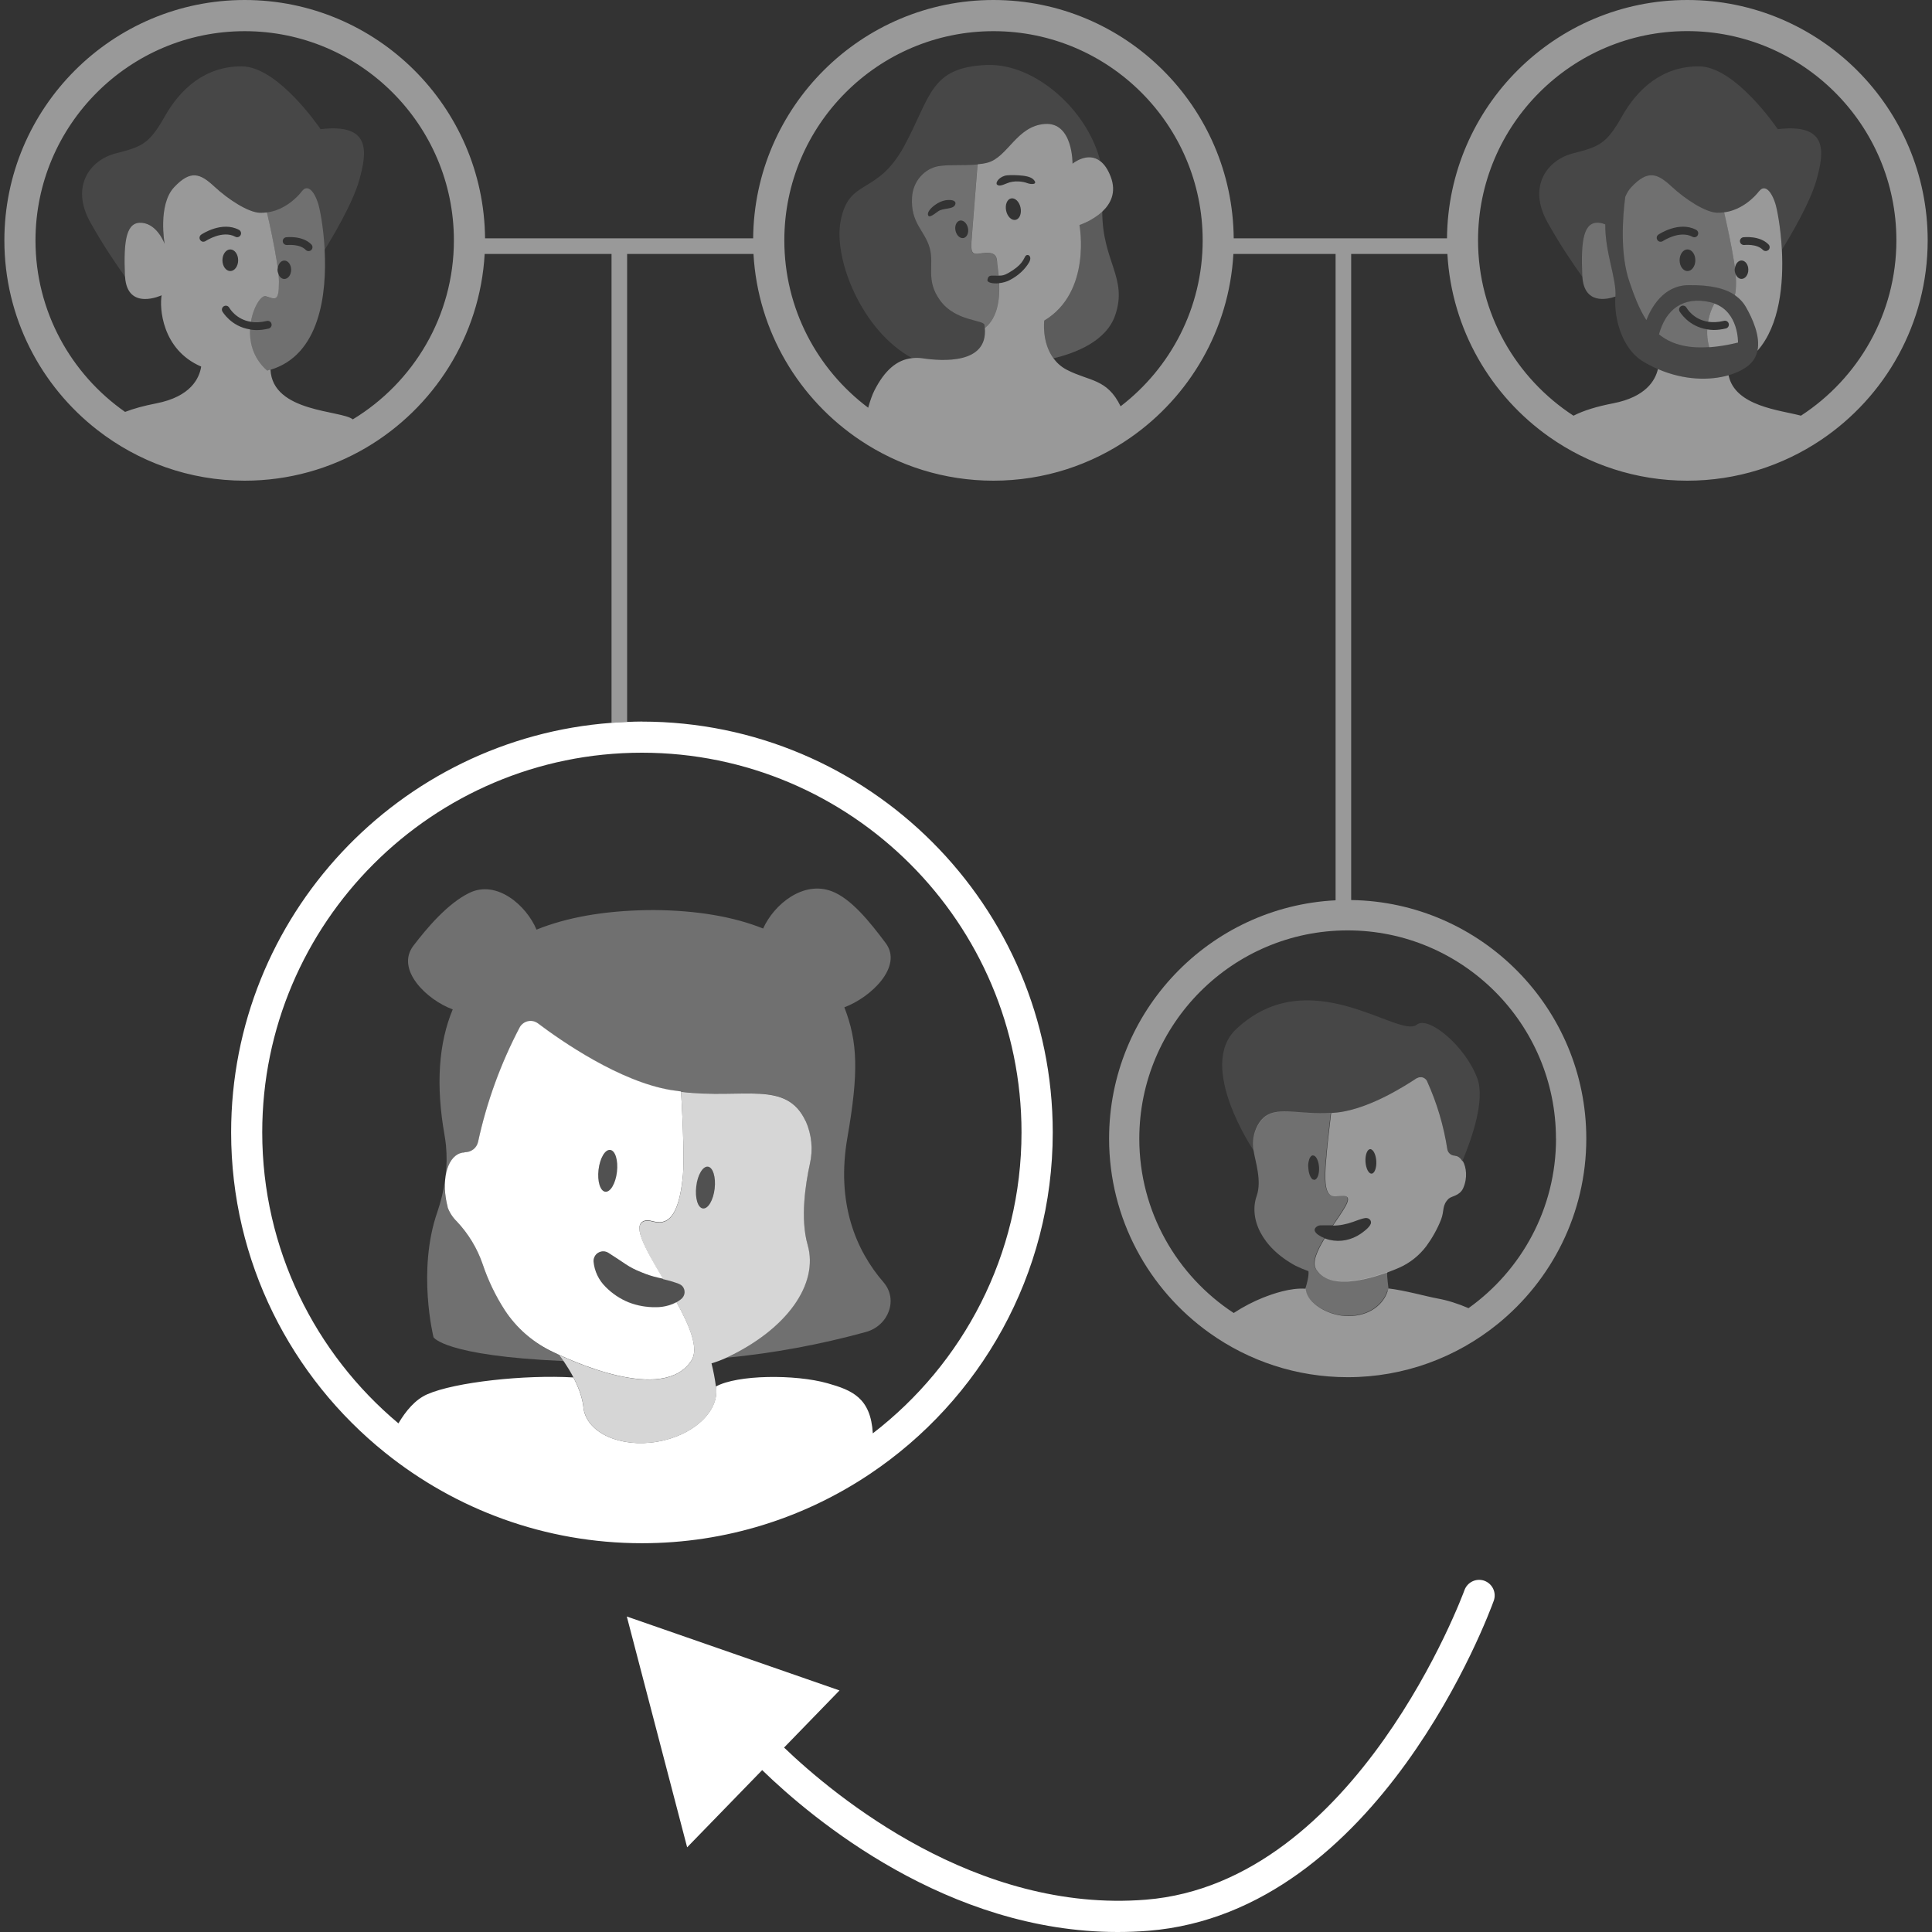 <svg viewBox="0 0 300 300" xmlns="http://www.w3.org/2000/svg"><rect x="0" y="0" width="300" height="300" fill="#333333" stroke="none"/><g fill="#fff"><path d="m 153.25 10.09 c -8.9 .35 -8.67 4.92 -12.88 12.65 -4.22 7.73 -8.55 4.8 -9.84 11.59 -1.13 5.97 3.34 17.08 11.11 21.28 .49 -.05 1 -.06 1.54 .02 3.1 .45 10.21 .96 9.73 -4.68 -.02 -.18 -.02 -.35 -.05 -.55 -.31 -.78 -4.53 -.55 -6.87 -3.75 s -.86 -5.47 -1.64 -8.2 -2.97 -3.78 -2.73 -7.81 c .16 -2.66 2.03 -4.45 3.98 -4.84 1.56 -.31 4.05 -.08 6.19 -.29 .54 -.05 1.07 -.13 1.54 -.25 3.15 -.84 4.53 -5.7 8.9 -6.01 s 4.3 6.17 4.3 6.17 2.34 -1.95 4.33 -.38 c -2.05 -8.1 -10.26 -15.24 -17.61 -14.95 z" opacity=".1"/><path d="m 173.16 48.97 c 2.01 -5.83 -2 -8.32 -2 -16.11 -1.53 1.43 -3.54 2.08 -3.54 2.08 s 1.95 10.38 -5.47 14.84 c 0 0 -.42 3.36 1.43 5.86 3.39 -.8 8.19 -2.63 9.58 -6.67 z" opacity=".2"/><path d="m 141.62 30.65 c -.24 4.02 1.95 5.08 2.73 7.81 s -.7 5 1.64 8.2 6.56 2.97 6.87 3.75 c .03 .2 .03 .37 .05 .55 2.05 -1.65 2.34 -4.59 2.23 -6.98 -1.01 .11 -1.89 -.11 -1.81 -.52 .12 -.63 .31 -.7 1.21 -.66 .2 .01 .37 .02 .52 .02 -.1 -1.01 -.23 -1.83 -.25 -2.24 -.08 -1.48 -1.33 -1.41 -2.81 -1.17 -1.48 .23 -1.25 -.78 -1.01 -3.83 .17 -2.21 .59 -7.39 .8 -10.05 -2.14 .21 -4.63 -.02 -6.19 .29 -1.95 .39 -3.83 2.19 -3.98 4.84 z m 7.43 3.6 c .53 -.11 1.09 .4 1.25 1.15 s -.15 1.44 -.68 1.56 c -.53 .11 -1.09 -.4 -1.25 -1.15 s .15 -1.44 .68 -1.56 z m -.75 -2.43 c -.35 .74 -1.87 .43 -2.65 1.01 s -1.49 1.1 -1.56 .47 c -.08 -.7 1.29 -1.8 2.34 -2.11 s 2.23 -.12 1.87 .63 z" opacity=".3"/><path d="m 46.89 29.67 c .7 -.94 1.72 -.47 2.5 1.87 .25 .76 .84 3.65 1.03 7.24 1.14 -1.83 4.35 -7.19 5.37 -10.83 1.25 -4.45 1.8 -8.82 -6.01 -7.89 0 0 -6.56 -9.76 -12.26 -9.76 s -9.53 3.51 -11.95 7.81 c -2.42 4.29 -3.59 4.68 -7.57 5.7 -3.98 1.01 -7.11 5.08 -3.98 10.7 1.95 3.51 4.08 6.62 5.41 8.47 -.01 -.07 -.02 -.12 -.02 -.19 -.23 -5.62 .24 -8.43 2.66 -8.2 s 3.51 3.28 3.51 3.28 -1.09 -6.09 1.48 -8.82 4.06 -2.11 6.25 -.08 5.23 3.98 7.03 4.06 c .39 .02 .76 -.01 1.12 -.06 2.84 -.36 4.82 -2.47 5.44 -3.3 z" opacity=".1"/><path d="m 50.42 38.79 c -.19 -3.6 -.78 -6.48 -1.03 -7.24 -.78 -2.34 -1.8 -2.81 -2.5 -1.87 -.62 .83 -2.61 2.94 -5.44 3.3 .42 1.83 1.14 5.09 1.55 7.73 .05 .31 .09 .62 .13 .91 .09 -.66 .51 -1.16 1.02 -1.16 .59 0 1.06 .64 1.06 1.43 s -.48 1.43 -1.06 1.43 c -.4 0 -.74 -.31 -.92 -.75 .04 .44 .07 .84 .07 1.18 0 3.2 -.55 2.73 -2.03 2.26 -.68 -.22 -1.9 1.57 -2.32 3.97 .7 .11 1.53 .09 2.48 -.14 .32 -.08 .65 .12 .73 .45 .08 .32 -.12 .65 -.44 .73 -.7 .17 -1.34 .24 -1.92 .24 -.35 0 -.66 -.05 -.98 -.09 -.01 .24 -.02 .48 -.01 .73 .06 1.95 .76 4.03 2.66 5.68 .18 -.04 .34 -.1 .52 -.16 7.68 -2.29 8.78 -11.75 8.42 -18.61 z m -5.84 -.75 c -.32 .03 -.63 -.2 -.67 -.53 s .2 -.63 .53 -.67 c .1 -.01 2.54 -.29 3.91 1.12 .23 .24 .23 .62 -.01 .86 -.12 .11 -.27 .17 -.42 .17 -.16 0 -.32 -.06 -.44 -.18 -.94 -.98 -2.87 -.76 -2.89 -.76 z" opacity=".3"/><path d="m 265.1 51.14 c -2.96 -.45 -4.28 -2.76 -4.3 -2.79 -.16 -.29 -.05 -.66 .25 -.82 .29 -.16 .66 -.05 .82 .24 .06 .1 1.05 1.83 3.36 2.19 .2 -1.14 .57 -2.12 .99 -2.84 -.2 -.07 -.4 -.14 -.63 -.19 -4.25 -.97 -6.93 1.13 -7.98 4.99 1.75 1.43 4.2 2.24 7.8 1.98 -.2 -.68 -.3 -1.37 -.32 -2.04 -.01 -.25 0 -.49 .01 -.73 z" opacity=".3"/><path d="m 248.34 34.59 c -2.42 -.23 -2.89 2.58 -2.65 8.2 0 .07 .02 .12 .02 .19 .29 4.3 3.77 3.54 5.13 3.07 .19 -2.81 -1.63 -6.83 -1.58 -11.21 -.28 -.12 -.58 -.21 -.92 -.24 z" opacity=".3"/><path d="m 269.5 42.55 c -.09 -.2 -.14 -.43 -.14 -.68 0 -.09 .03 -.17 .04 -.26 -.04 -.29 -.08 -.59 -.13 -.91 -.41 -2.64 -1.12 -5.9 -1.55 -7.73 -.36 .05 -.73 .07 -1.12 .06 -1.8 -.08 -4.84 -2.03 -7.03 -4.06 s -3.67 -2.66 -6.25 .08 c -.41 .43 -.71 .95 -.95 1.51 -.4 3.07 -.84 8.84 .64 13.17 .72 2.1 1.48 4.21 2.64 5.98 .72 -1.86 2.59 -5.37 6.5 -5.43 3.51 -.05 5.75 .52 7.23 1.54 .13 -.39 .19 -1.04 .19 -2.09 0 -.33 -.03 -.74 -.07 -1.18 z m -7.47 -.46 c -.67 0 -1.22 -.75 -1.22 -1.68 s .55 -1.68 1.22 -1.68 1.22 .75 1.22 1.68 -.55 1.68 -1.22 1.68 z m 1.6 -5.57 c -.16 .3 -.53 .41 -.82 .25 -2 -1.07 -4.58 .65 -4.61 .67 -.1 .07 -.22 .1 -.34 .1 -.19 0 -.38 -.09 -.5 -.27 -.19 -.28 -.12 -.65 .16 -.84 .13 -.09 3.22 -2.14 5.86 -.74 .29 .16 .41 .52 .25 .82 z" opacity=".3"/><path d="m 266.22 47.12 c -.42 .71 -.79 1.7 -.99 2.84 .7 .11 1.53 .09 2.48 -.14 .32 -.08 .65 .12 .73 .45 .08 .32 -.12 .65 -.44 .73 -.7 .17 -1.34 .24 -1.92 .24 -.35 0 -.66 -.05 -.98 -.09 -.01 .24 -.02 .48 -.01 .73 .02 .67 .13 1.36 .32 2.04 1.33 -.09 2.8 -.32 4.47 -.73 0 0 .13 -4.71 -3.67 -6.06 z" opacity=".5"/><path d="m 273.16 29.67 c -.62 .83 -2.61 2.94 -5.44 3.3 .42 1.83 1.14 5.09 1.55 7.73 .05 .31 .09 .62 .13 .91 .1 -.66 .51 -1.16 1.02 -1.16 .59 0 1.06 .64 1.06 1.43 s -.48 1.43 -1.06 1.43 c -.4 0 -.74 -.31 -.92 -.75 .04 .44 .07 .84 .07 1.18 0 1.05 -.06 1.7 -.19 2.09 .76 .52 1.33 1.15 1.75 1.89 .95 1.66 2.25 4.44 1.77 6.74 3.5 -3.95 4.06 -10.53 3.79 -15.66 -.19 -3.6 -.78 -6.48 -1.03 -7.24 -.78 -2.34 -1.8 -2.81 -2.5 -1.87 z m 1.44 9.14 c -.12 .11 -.27 .17 -.42 .17 -.16 0 -.32 -.06 -.44 -.18 -.94 -.98 -2.87 -.76 -2.89 -.76 -.32 .03 -.63 -.2 -.67 -.53 s .2 -.63 .53 -.67 c .1 -.01 2.54 -.29 3.91 1.12 .23 .24 .23 .62 -.01 .86 z" opacity=".5"/><path d="m 272.9 54.45 c .48 -2.3 -.82 -5.08 -1.77 -6.74 -.42 -.74 -1 -1.37 -1.75 -1.89 -1.48 -1.02 -3.71 -1.6 -7.23 -1.54 -3.9 .06 -5.78 3.57 -6.5 5.43 -1.16 -1.76 -1.92 -3.87 -2.64 -5.98 -1.48 -4.33 -1.04 -10.1 -.64 -13.17 .24 -.56 .55 -1.08 .95 -1.51 2.58 -2.73 4.06 -2.11 6.25 -.08 s 5.23 3.98 7.03 4.06 c .39 .02 .76 -.01 1.12 -.06 2.84 -.36 4.82 -2.47 5.44 -3.3 .7 -.94 1.72 -.47 2.5 1.87 .25 .76 .84 3.65 1.03 7.24 1.14 -1.83 4.35 -7.19 5.37 -10.83 1.25 -4.45 1.8 -8.82 -6.01 -7.89 0 0 -6.56 -9.76 -12.26 -9.76 s -9.53 3.51 -11.95 7.81 c -2.42 4.29 -3.59 4.68 -7.57 5.7 -3.98 1.01 -7.11 5.08 -3.98 10.7 1.95 3.51 4.08 6.62 5.41 8.47 -.01 -.07 -.02 -.12 -.02 -.19 -.24 -5.62 .23 -8.43 2.65 -8.2 .33 .03 .63 .12 .92 .24 -.05 4.39 1.77 8.4 1.58 11.21 v .02 c -.23 3.36 1.01 7.89 4.06 9.92 .85 .53 1.7 .96 2.54 1.33 4.13 1.79 8.11 1.78 10.97 .96 1.5 -.43 2.7 -1.09 3.43 -1.82 .58 -.58 .91 -1.27 1.07 -2 z m -3.01 -1.27 c -1.67 .41 -3.14 .64 -4.47 .73 -3.6 .25 -6.05 -.55 -7.8 -1.98 1.05 -3.87 3.73 -5.96 7.98 -4.99 .22 .05 .43 .12 .63 .19 3.8 1.34 3.67 6.06 3.67 6.06 z" opacity=".1"/><path d="m 230.5 245.46 c -1.26 -.45 -2.64 .2 -3.1 1.46 -.16 .45 -16.72 45.41 -49.45 48.06 -26.38 2.14 -48.31 -16.06 -56.2 -23.62 l 8.61 -8.87 -33.03 -11.48 9.37 35.84 11.65 -11.99 c 7.9 7.67 28.79 25.14 55.19 25.14 1.58 0 3.18 -.06 4.8 -.19 35.81 -2.9 52.9 -49.28 53.61 -51.25 .45 -1.26 -.2 -2.64 -1.46 -3.1 z"/><path d="m 67.32 207.65 s 1.65 2.89 20.18 3.69 c -.37 -.53 -.64 -.88 -.71 -.96 -3.42 -1.4 -6.33 -3.8 -8.37 -6.88 -1.46 -2.25 -2.63 -4.68 -3.48 -7.22 -.85 -2.47 -2.22 -4.72 -4.01 -6.62 -.63 -.61 -1.12 -1.36 -1.42 -2.18 -.38 -1.38 -.52 -2.82 -.4 -4.25 -.24 1.68 -.64 3.33 -1.19 4.94 -3.19 9.14 -.6 19.49 -.6 19.49 z" opacity=".3"/><path d="m 112.82 210.83 c 7.31 -.71 14.55 -2.05 21.64 -4 3.54 -.99 5.03 -5.05 2.74 -7.71 -4.31 -4.98 -7.38 -12.31 -5.62 -22.45 1.76 -10.13 1.63 -14.84 -.47 -20.26 4.1 -1.52 9.15 -6.31 6.42 -9.97 -2.44 -3.26 -5.37 -6.93 -8.41 -8.06 -4.39 -1.65 -8.92 2.02 -10.62 5.8 -4.6 -1.84 -10.3 -2.83 -17.13 -2.87 l -.41 .01 h -.42 c -6.84 .11 -12.57 1.15 -17.23 3.03 -1.58 -3.77 -6.18 -7.78 -10.44 -5.7 -3.38 1.65 -6.6 5.48 -8.66 8.18 -2.85 3.69 2.04 8.43 6.09 9.91 -2.2 5.26 -2.63 11.78 -1.29 19.41 .1 .57 .18 1.14 .24 1.71 .15 1.6 .13 3.22 -.06 4.82 .28 -1.81 1.09 -3.17 2.29 -3.56 .21 -.07 .43 -.11 .65 -.11 l -.01 -.03 .04 -.01 c .48 .02 .94 -.14 1.32 -.43 s .64 -.7 .75 -1.16 c 1.34 -6.2 3.52 -12.2 6.47 -17.81 .04 -.07 .08 -.13 .13 -.2 .15 -.21 .34 -.38 .56 -.51 s .46 -.22 .72 -.26 .51 -.03 .76 .03 .48 .17 .68 .32 c 3.69 2.78 12.66 9.03 20.63 10.35 10.59 1.76 17.77 -2.01 20.91 4.78 .94 2.09 1.17 4.43 .65 6.67 -.66 3.03 -1.52 8.45 -.34 12.56 1.71 6.02 -3.15 13.06 -12.58 17.51 z" opacity=".3"/><path d="m 69.51 187.48 c .31 .83 .79 1.57 1.42 2.18 1.79 1.9 3.16 4.15 4.01 6.62 .85 2.54 2.02 4.97 3.48 7.22 1.74 2.63 4.14 4.77 6.96 6.19 3.29 1.64 17.65 8.28 21.98 1.57 1.22 -1.88 -.29 -5.4 -2.31 -9.07 -.04 .03 -.08 .05 -.12 .07 -.32 .17 -.66 .3 -1 .41 -.68 .21 -1.39 .32 -2.11 .31 -1.43 .02 -2.85 -.23 -4.19 -.75 -1.36 -.55 -2.58 -1.37 -3.61 -2.42 -1.05 -1.04 -1.71 -2.42 -1.85 -3.9 -.02 -.28 .04 -.55 .17 -.8 s .32 -.45 .56 -.59 .51 -.22 .79 -.21 c .28 0 .54 .08 .78 .23 l .17 .11 c .99 .62 1.73 1.14 2.49 1.64 .75 .5 1.56 .92 2.4 1.24 .86 .37 1.75 .66 2.67 .87 .26 .06 .52 .11 .78 .17 -2.79 -4.71 -5.24 -8.85 -2.49 -9.09 1.13 -.09 4.68 2.66 5.56 -7.07 .18 -1.87 .04 -7.48 -.3 -12.93 -.52 -.07 -1.04 -.14 -1.58 -.22 -7.95 -1.33 -16.95 -7.57 -20.63 -10.35 -.22 -.16 -.48 -.28 -.74 -.34 -.27 -.06 -.55 -.06 -.81 0 -.27 .06 -.53 .17 -.75 .34 -.22 .16 -.41 .37 -.54 .61 -2.95 5.62 -5.13 11.61 -6.47 17.81 -.11 .46 -.37 .88 -.75 1.16 -.38 .29 -.85 .44 -1.32 .43 l -.04 .01 .01 .03 c -.22 0 -.44 .04 -.65 .11 -2.14 .7 -3.01 4.44 -1.96 8.39 z m 23.43 -5.84 c .21 -1.79 1.01 -3.17 1.81 -3.08 .79 .09 1.26 1.62 1.05 3.41 s -1.01 3.17 -1.81 3.08 c -.79 -.09 -1.26 -1.62 -1.05 -3.41 z"/><path d="m 99.68 112.04 c -.77 0 -1.54 .03 -2.3 .06 l -2.42 .14 c -32.97 2.43 -59.07 30.01 -59.07 63.6 0 20.1 9.35 38.04 23.92 49.74 10.93 8.78 24.79 14.05 39.87 14.05 13.08 0 25.25 -3.96 35.39 -10.75 17.11 -11.45 28.4 -30.95 28.4 -53.04 0 -35.17 -28.62 -63.79 -63.79 -63.79 z m 35.85 110.54 c -.32 -5.53 -3.22 -6.71 -7.04 -7.79 -5 -1.41 -14.01 -1.34 -17.33 .51 l .04 .26 c .41 3.68 -3.61 7.37 -9.15 8.31 -5.67 .96 -10.79 -1.31 -11.43 -5.08 -.03 -.18 -.05 -.35 -.06 -.53 -.21 -1.52 -.84 -3.06 -1.52 -4.37 -7.54 -.45 -18.41 .72 -22.71 2.62 -1.86 .82 -3.32 2.58 -4.46 4.51 -12.92 -10.82 -21.15 -27.06 -21.15 -45.19 0 -32.5 26.45 -58.95 58.95 -58.95 s 58.95 26.44 58.95 58.95 c 0 19.02 -9.07 35.96 -23.1 46.75 z"/><path d="m 85.07 209.55 c .35 .18 .96 .48 1.74 .84 -.01 -.01 -.02 -.02 -.02 -.03 -.59 -.23 -1.17 -.51 -1.72 -.81 z" opacity=".8"/><path d="m 125.1 174.1 c -3 -6.45 -9.62 -3.38 -19.35 -4.56 .35 5.45 .48 11.04 .3 12.93 -.89 9.72 -4.43 6.97 -5.56 7.07 -2.75 .24 -.29 4.38 2.49 9.09 .22 .05 .4 .09 .65 .16 s .49 .12 .76 .21 c .28 .08 .55 .17 .82 .27 l .28 .12 c .18 .08 .34 .19 .47 .33 .24 .27 .36 .63 .34 .99 s -.19 .7 -.46 .95 c -.24 .21 -.51 .39 -.79 .55 2.02 3.67 3.53 7.19 2.31 9.07 -3.86 5.98 -15.71 1.35 -20.55 -.89 .2 .25 1.27 1.65 2.24 3.5 .69 1.32 1.32 2.86 1.52 4.37 .01 .18 .03 .36 .06 .53 .64 3.77 5.76 6.04 11.43 5.08 5.55 -.94 9.56 -4.63 9.15 -8.31 l -.04 -.26 c -.16 -1.21 -.39 -2.41 -.69 -3.6 .76 -.22 1.5 -.5 2.23 -.83 9.56 -4.46 14.43 -11.53 12.7 -17.56 -1.18 -4.11 -.32 -9.53 .34 -12.56 .52 -2.23 .29 -4.57 -.64 -6.66 z m -14.13 10.47 c -.21 1.79 -1.01 3.16 -1.81 3.08 -.81 -.09 -1.26 -1.62 -1.05 -3.41 .2 -1.79 1.02 -3.17 1.81 -3.08 .78 .09 1.26 1.62 1.05 3.41 z" opacity=".8"/><path d="m 110.96 184.58 c .21 -1.79 -.26 -3.32 -1.06 -3.41 -.79 -.09 -1.6 1.29 -1.81 3.08 s .27 3.32 1.06 3.41 1.6 -1.29 1.81 -3.08 z" opacity=".15"/><path d="m 95.81 181.97 c .21 -1.79 -.27 -3.32 -1.06 -3.41 s -1.6 1.29 -1.81 3.08 .26 3.32 1.05 3.41 1.6 -1.29 1.81 -3.08 z" opacity=".15"/><path d="m 105.5 199.39 c .18 .08 .34 .19 .47 .33 .24 .27 .36 .63 .34 .99 s -.19 .7 -.46 .95 c -.28 .24 -.59 .45 -.91 .63 -.32 .17 -.66 .3 -1 .41 -.68 .21 -1.39 .32 -2.11 .31 -1.43 .02 -2.85 -.23 -4.19 -.75 -1.36 -.55 -2.58 -1.37 -3.61 -2.42 -1.05 -1.04 -1.71 -2.42 -1.85 -3.9 -.02 -.28 .04 -.55 .17 -.8 .13 -.24 .32 -.45 .56 -.59 s .51 -.22 .79 -.21 c .28 0 .54 .08 .78 .23 l .17 .11 c .99 .62 1.73 1.14 2.49 1.64 s 1.56 .92 2.4 1.24 c .86 .37 1.75 .66 2.67 .87 .47 .1 .94 .2 1.43 .33 .25 .07 .5 .12 .76 .21 .28 .08 .55 .17 .82 .27 l .29 .14 z" opacity=".15"/><path d="m 227.06 180.29 c -.17 -.33 -.44 -.59 -.77 -.74 -.12 -.04 -.25 -.07 -.38 -.08 v -.02 h -.02 c -.28 -.01 -.54 -.11 -.75 -.29 s -.35 -.43 -.4 -.7 c -.56 -3.65 -1.62 -7.2 -3.14 -10.56 -.02 -.04 -.04 -.08 -.06 -.12 -.08 -.13 -.19 -.23 -.31 -.32 s -.26 -.14 -.41 -.18 c -.09 -.02 -.18 -.01 -.27 0 -.03 0 -.06 0 -.09 0 s -.06 -.01 -.09 0 c -.06 .01 -.12 .05 -.18 .07 -.08 .03 -.16 .05 -.23 .09 -.98 .65 -2.58 1.66 -4.45 2.63 -2.4 1.23 -5.26 2.4 -7.88 2.68 -.32 .03 -.63 .06 -.93 .08 v .01 c -.03 .2 -.05 .4 -.07 .6 -.27 2.25 -.57 4.83 -.73 6.99 -.02 .27 -.04 .53 -.06 .79 -.36 5.66 1.35 4.39 2.68 4.45 1.61 .07 .58 1.5 -1.2 4.14 l -.1 .14 c -.02 .03 -.04 .06 -.06 .09 -.05 .08 -.11 .16 -.17 .26 v .01 h .01 c .52 0 1.03 -.05 1.53 -.15 .54 -.1 1.06 -.24 1.58 -.43 .26 -.1 .52 -.2 .8 -.29 .14 -.05 .28 -.1 .43 -.14 .16 -.05 .32 -.1 .49 -.13 l .17 -.03 c .11 -.02 .22 -.01 .32 .02 h .02 c .03 .01 .07 .02 .1 .03 .04 .01 .07 .04 .1 .06 .01 0 .01 .01 .02 .01 .11 .07 .21 .15 .26 .27 .08 .16 .09 .34 .03 .51 -.26 .65 -1.24 1.31 -1.58 1.55 -.69 .47 -1.46 .8 -2.28 .97 -.83 .17 -1.69 .16 -2.52 -.03 -.26 -.06 -.51 -.14 -.75 -.23 -.01 0 -.01 0 -.02 -.01 -1.16 1.9 -1.96 3.69 -1.37 4.74 .07 .13 .15 .25 .24 .36 .03 .04 .06 .07 .09 .11 .06 .08 .14 .18 .18 .22 s .06 .05 .12 .11 .14 .14 .19 .17 c .04 .03 .09 .07 .14 .1 .06 .05 .13 .1 .2 .14 l .16 .09 c .07 .04 .14 .08 .21 .12 l .17 .08 .14 .06 .09 .04 .18 .06 c .08 .03 .16 .05 .24 .08 l .19 .05 c .08 .02 .16 .04 .25 .06 l .2 .03 .26 .04 c .07 .01 .14 .02 .21 .02 .09 .01 .18 .02 .27 .02 l .21 .01 h .99 c .1 0 .19 -.02 .29 -.02 l .21 -.02 .3 -.03 .21 -.03 .3 -.04 .21 -.03 .3 -.05 .21 -.04 .3 -.06 .21 -.04 .3 -.07 .2 -.05 .3 -.07 .2 -.05 .3 -.08 .19 -.05 .28 -.08 .02 -.01 .03 -.01 .14 -.04 .02 -.01 .28 -.09 .17 -.05 .27 -.09 .17 -.05 .26 -.09 .16 -.05 .24 -.08 .16 -.06 .05 -.02 .16 -.06 .16 -.06 .15 -.06 .39 -.15 .39 -.16 .43 -.18 c 1.69 -.74 3.15 -1.9 4.26 -3.37 .92 -1.26 1.69 -2.63 2.27 -4.08 .56 -1.4 .11 -2.24 1.21 -3.3 .41 -.39 1.7 -.42 2.24 -1.62 .71 -1.58 .49 -3.26 -.05 -4.2 0 0 0 0 0 -.01 z m -14.08 1.95 c -.18 .01 -.35 -.11 -.49 -.31 -.04 -.06 -.08 -.12 -.12 -.19 0 -.01 -.01 -.01 -.01 -.02 -.17 -.33 -.3 -.81 -.33 -1.34 -.06 -1.05 .28 -1.93 .73 -1.94 .12 -.01 .23 .05 .33 .14 .32 .27 .57 .93 .62 1.72 .06 1.05 -.27 1.92 -.73 1.94 z" opacity=".5"/><path d="m 262 0 c -20.48 0 -37.14 16.57 -37.31 37.01 h -33.12 c -.17 -20.43 -16.84 -37.01 -37.31 -37.01 s -37.14 16.57 -37.31 37.01 h -41.63 c -.18 -20.44 -16.85 -37.01 -37.32 -37.01 -20.58 0 -37.32 16.74 -37.32 37.32 0 11.96 5.66 22.62 14.44 29.45 6.32 4.92 14.26 7.87 22.88 7.87 6.88 0 13.32 -1.87 18.86 -5.13 10.46 -6.16 17.68 -17.27 18.4 -30.08 h 19.7 v 72.81 l 2.42 -.14 v -72.67 h 19.62 c .68 12.07 7.11 22.61 16.59 28.94 5.92 3.96 13.03 6.27 20.67 6.27 7.9 0 15.23 -2.47 21.27 -6.68 9.15 -6.37 15.33 -16.73 15.99 -28.53 h 15.87 v 100.37 c -19.56 .98 -35.17 17.2 -35.17 37 0 12.45 6.18 23.48 15.62 30.2 6.05 4.31 13.45 6.85 21.43 6.85 8.8 0 16.89 -3.09 23.25 -8.23 8.41 -6.8 13.8 -17.19 13.8 -28.82 0 -20.25 -16.33 -36.75 -36.51 -37.04 v -100.33 h 14.94 c .66 11.73 6.76 22.03 15.81 28.41 6.07 4.28 13.47 6.8 21.44 6.8 7.67 0 14.8 -2.33 20.74 -6.31 9.99 -6.7 16.59 -18.1 16.59 -31.01 0 -20.58 -16.74 -37.32 -37.32 -37.32 z m -230.41 37.54 c -.19 0 -.38 -.09 -.5 -.27 -.19 -.28 -.12 -.65 .16 -.84 .13 -.09 3.22 -2.14 5.86 -.74 .29 .16 .41 .52 .25 .82 s -.53 .41 -.82 .25 c -2 -1.07 -4.58 .65 -4.61 .67 -.1 .07 -.22 .1 -.34 .1 z m 5.39 2.87 c 0 .93 -.55 1.68 -1.22 1.68 s -1.22 -.75 -1.22 -1.68 .55 -1.68 1.22 -1.68 1.22 .75 1.22 1.68 z m 17.8 24.71 c -1.73 -1.44 -12.45 -1.03 -12.78 -7.72 -.17 .05 -.34 .11 -.52 .16 -1.9 -1.65 -2.6 -3.74 -2.66 -5.68 -.01 -.25 0 -.49 .01 -.73 -2.96 -.45 -4.28 -2.76 -4.3 -2.79 -.16 -.29 -.05 -.66 .25 -.82 .29 -.16 .66 -.05 .82 .24 .06 .1 1.05 1.83 3.36 2.19 .41 -2.39 1.63 -4.18 2.32 -3.97 1.48 .47 2.03 .94 2.03 -2.26 0 -.33 -.03 -.74 -.07 -1.18 -.08 -.2 -.15 -.43 -.15 -.68 0 -.09 .03 -.17 .04 -.26 -.04 -.29 -.08 -.59 -.13 -.91 -.41 -2.64 -1.12 -5.9 -1.55 -7.73 -.36 .05 -.73 .07 -1.12 .06 -1.8 -.08 -4.84 -2.03 -7.03 -4.06 s -3.67 -2.66 -6.25 .08 c -2.58 2.73 -1.48 8.82 -1.48 8.82 s -1.09 -3.05 -3.51 -3.28 -2.89 2.58 -2.66 8.2 c 0 .07 .02 .12 .02 .19 .36 5.35 5.68 2.86 5.68 2.86 -.35 1.86 0 8.44 6.14 11.07 -.28 1.78 -1.58 4.67 -7 5.72 -1.9 .37 -3.47 .8 -4.82 1.32 -8.4 -5.88 -13.91 -15.62 -13.91 -26.63 .01 -17.92 14.58 -32.49 32.49 -32.49 s 32.48 14.57 32.48 32.48 c 0 11.77 -6.3 22.1 -15.7 27.8 z m 104.72 -36.69 c -.59 -.23 -1.99 -.47 -3.16 .04 -.9 .39 -1.25 .43 -1.52 .2 s .16 -1.05 1.17 -1.37 c .45 -.14 1.35 -.12 2.15 -.08 1 .06 1.91 .21 2.34 .66 .78 .82 -.39 .78 -.98 .55 z m -1.8 5.71 c -.62 .13 -1.28 -.51 -1.47 -1.43 s .15 -1.77 .77 -1.9 1.28 .51 1.47 1.43 -.15 1.77 -.77 1.9 z m 16.3 28.94 c -2.09 -4.32 -4.87 -3.86 -8.33 -5.65 -.91 -.47 -1.58 -1.1 -2.09 -1.79 -1.85 -2.51 -1.43 -5.86 -1.43 -5.86 7.42 -4.45 5.47 -14.84 5.47 -14.84 s 2.01 -.65 3.54 -2.08 c 1.29 -1.21 2.24 -2.98 1.31 -5.42 -.46 -1.2 -1.01 -1.95 -1.6 -2.4 -2 -1.57 -4.33 .38 -4.33 .38 s .08 -6.48 -4.3 -6.17 c -4.37 .31 -5.75 5.17 -8.9 6.01 -.47 .13 -1 .2 -1.54 .25 -.22 2.67 -.63 7.84 -.8 10.05 -.23 3.05 -.47 4.06 1.01 3.83 s 2.73 -.31 2.81 1.17 c .02 .42 .15 1.23 .25 2.24 .54 .01 .87 -.05 1.51 -.41 2.15 -1.23 2.3 -2.07 2.62 -2.58 .31 -.51 1.17 -.08 .59 .94 -.59 1.01 -1.6 2.03 -3.05 2.77 -.49 .25 -1.06 .39 -1.59 .45 .1 2.38 -.18 5.33 -2.23 6.98 .48 5.64 -6.63 5.14 -9.73 4.68 -.54 -.08 -1.05 -.07 -1.54 -.02 -2.43 .24 -4.32 1.97 -5.87 5.02 -.33 .64 -.66 1.58 -.97 2.68 -7.9 -5.93 -13.02 -15.37 -13.02 -25.99 0 -17.91 14.57 -32.48 32.48 -32.48 s 32.48 14.57 32.48 32.48 c 0 10.49 -5 19.82 -12.73 25.76 z m 67.62 113.72 c 0 10.85 -5.37 20.46 -13.59 26.33 -1.59 -.69 -3.27 -1.23 -4.91 -1.52 -1.28 -.22 -5.08 -1.27 -7.52 -1.54 h -.01 c 0 .01 -.05 .19 -.11 .39 -.65 2.09 -2.8 3.9 -6.11 3.9 -.19 0 -.38 -.01 -.57 -.02 -2.91 -.22 -5.7 -2.06 -6.03 -3.96 -.01 -.07 -.02 -.13 -.03 -.2 v -.07 c -2.38 -.16 -4.99 .75 -6.64 1.4 -1.43 .57 -3.02 1.38 -4.53 2.37 -8.82 -5.78 -14.66 -15.75 -14.66 -27.06 0 -17.84 14.51 -32.35 32.35 -32.35 s 32.35 14.51 32.35 32.35 z m 38.05 -112.25 c -3.22 -.87 -10.26 -1.44 -11.26 -6.28 -2.86 .82 -6.84 .83 -10.97 -.96 -.41 1.78 -1.9 4.33 -6.92 5.31 -2.58 .5 -4.58 1.11 -6.19 1.93 -8.91 -5.8 -14.82 -15.84 -14.82 -27.24 0 -17.91 14.57 -32.48 32.48 -32.48 s 32.48 14.57 32.48 32.48 c 0 11.4 -5.91 21.44 -14.81 27.23 z" opacity=".5"/><path d="m 215.48 200.45 c .06 -.2 .11 -.38 .11 -.39 h .01 c -.2 -1.76 -.27 -2.38 -.14 -2.56 l -.05 .02 -.16 .06 -.24 .08 -.16 .05 -.26 .09 -.17 .05 -.27 .09 -.17 .05 -.28 .09 -.02 .01 c -.02 .01 -.07 .02 -.14 .04 l -.03 .01 -.02 .01 c -.11 .03 -.23 .07 -.28 .08 l -.49 .13 -.2 .05 -.3 .07 -.2 .05 -.3 .07 -.21 .04 -.3 .06 -.21 .04 -.3 .05 -.21 .03 -.3 .04 -.21 .03 -.3 .03 -.22 .02 c -.09 .02 -.19 .02 -.29 .02 h -.98 l -.21 -.01 c -.09 -.01 -.2 -.02 -.27 -.02 -.07 -.01 -.14 -.02 -.2 -.02 l -.26 -.04 -.2 -.03 -.24 -.06 -.19 -.05 c -.08 -.02 -.16 -.05 -.24 -.08 l -.18 -.06 -.09 -.04 -.14 -.06 -.17 -.08 c -.07 -.04 -.14 -.08 -.21 -.12 l -.16 -.09 c -.07 -.04 -.13 -.09 -.2 -.14 -.05 -.03 -.1 -.07 -.14 -.1 -.04 -.04 -.13 -.11 -.19 -.17 s -.08 -.07 -.12 -.11 -.13 -.14 -.18 -.22 c -.03 -.04 -.06 -.07 -.09 -.11 -.09 -.12 -.16 -.24 -.24 -.36 -.59 -1.05 .22 -2.84 1.37 -4.74 -.01 0 -.01 0 -.02 -.01 -.65 -.26 -1.27 -.65 -1.45 -1.08 s .38 -.88 .86 -.89 .12 0 .12 0 c .68 -.02 1.2 0 1.73 0 h .03 .03 c .06 -.1 .12 -.18 .17 -.26 l .15 -.23 c 1.78 -2.64 2.8 -4.07 1.2 -4.14 -1.32 -.06 -3.04 1.21 -2.68 -4.45 .02 -.25 .04 -.52 .06 -.79 .17 -2.16 .47 -4.74 .73 -6.99 l .07 -.6 c -.01 0 -.01 0 -.02 0 -4.61 .29 -7.95 -.98 -10.08 .47 -.49 .34 -.92 .82 -1.28 1.5 -.62 1.18 -.83 2.53 -.61 3.85 .28 1.79 1.31 4.71 .49 7.06 -1.21 3.44 .67 7.96 6.06 10.87 .65 .31 1.31 .59 1.98 .83 .08 .68 -.21 1.85 -.48 2.69 v .05 c .01 .07 .02 .13 .03 .2 .33 1.91 3.13 3.74 6.02 3.96 .19 .01 .38 .02 .57 .02 3.3 0 5.46 -1.8 6.11 -3.9 z m -11.62 -17.28 c -.01 -.01 -.02 -.02 -.03 -.03 -.04 -.03 -.08 -.06 -.12 -.1 -.01 -.01 -.02 -.02 -.03 -.03 s -.01 -.02 -.01 -.02 c -.11 -.12 -.2 -.29 -.28 -.49 -.01 -.02 -.01 -.03 -.02 -.05 -.06 -.17 -.11 -.35 -.15 -.55 0 -.01 -.01 -.02 -.01 -.03 s 0 -.02 0 -.03 c -.02 -.13 -.04 -.26 -.05 -.4 0 -.03 -.01 -.05 -.01 -.08 v -.18 s -.02 -.02 -.02 -.02 v -.21 c .01 -.32 .07 -.65 .17 -.95 .13 -.35 .33 -.59 .56 -.59 .01 0 .02 .01 .03 .01 .09 0 .18 .03 .26 .09 .01 0 .01 0 .02 .01 0 0 .01 .01 .01 .01 .33 .26 .59 .93 .64 1.73 .06 1.05 -.27 1.92 -.73 1.94 -.08 0 -.15 -.02 -.22 -.06 -.01 0 -.01 0 -.02 0 z" opacity=".3"/><path d="m 206.69 172.83 v .01 s 0 0 .01 0 v -.01 c .3 -.02 .61 -.04 .93 -.08 2.62 -.28 5.48 -1.45 7.88 -2.68 1.87 -.96 3.45 -1.96 4.43 -2.61 .04 -.03 .08 -.05 .12 -.07 s .09 -.02 .14 -.04 c .06 -.02 .11 -.06 .18 -.07 .03 -.01 .06 0 .09 0 .01 0 .02 -.01 .03 -.01 .02 0 .04 .01 .06 .01 .09 0 .18 -.02 .27 0 .14 .03 .28 .09 .41 .18 s .23 .19 .31 .32 c .02 .04 .05 .08 .06 .12 1.52 3.36 2.58 6.92 3.14 10.56 .05 .27 .19 .52 .4 .7 s .48 .28 .75 .29 h .02 v .02 c .13 .01 .26 .04 .38 .08 .33 .15 .61 .41 .77 .74 v .01 c 1.54 -3.67 3.55 -9.53 2.33 -12.84 -1.87 -5.06 -7.63 -9.8 -9.4 -8.35 -2.76 2.25 -16.62 -10.06 -28.06 .7 -6.14 5.78 2.75 18.88 2.75 18.88 -.23 -1.31 -.01 -2.67 .61 -3.85 .37 -.69 .8 -1.17 1.3 -1.51 2.13 -1.47 5.47 -.2 10.1 -.48 z" opacity=".1"/></g></svg>